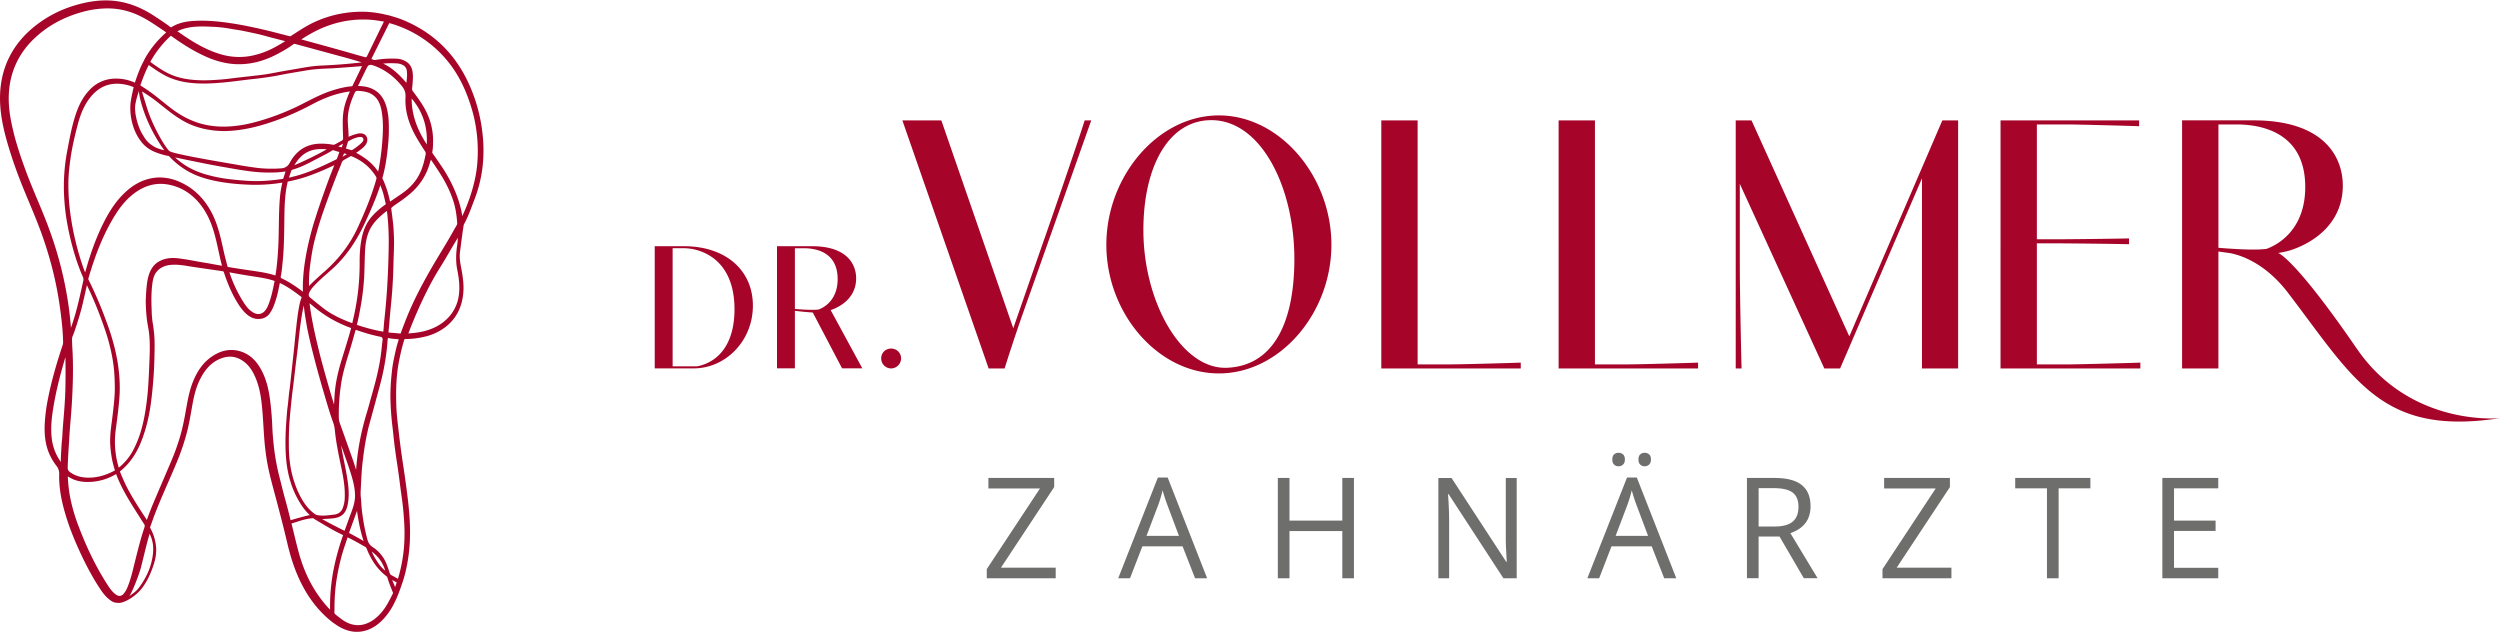<?xml version="1.0" encoding="utf-8"?>
<svg xmlns="http://www.w3.org/2000/svg" viewBox="0 0 168.401 42.588">
  <path d="M71.113 38.95h-4.644v-.615l3.585-5.434h-3.475v-.707h4.431v.615l-3.585 5.429h3.687v.712ZM80.5 38.95l-.841-2.149h-2.708l-.832 2.149h-.795l2.671-6.783h.661l2.657 6.783H80.5Zm-1.086-2.855-.785-2.093a11.07 11.07 0 0 1-.314-.975 8.833 8.833 0 0 1-.291.975l-.795 2.093h2.185ZM91.203 38.95h-.785v-3.179H86.86v3.179h-.785v-6.755h.785v2.874h3.558v-2.874h.785v6.755ZM102.165 38.95h-.896l-3.692-5.669h-.037c.049.665.074 1.275.074 1.83v3.84h-.725v-6.755h.887l3.683 5.646h.037a57.43 57.43 0 0 1-.042-.801 13.725 13.725 0 0 1-.023-.968v-3.877h.735v6.755ZM112.101 38.95l-.841-2.149h-2.708l-.832 2.149h-.795l2.671-6.783h.661l2.657 6.783h-.813Zm-3.494-7.998c0-.16.041-.275.122-.347a.436.436 0 0 1 .293-.106c.117 0 .218.036.303.106.085.071.127.187.127.347 0 .154-.043.269-.127.345a.443.443 0 0 1-.303.113.417.417 0 0 1-.293-.113c-.082-.076-.122-.19-.122-.345Zm2.408 5.143-.785-2.093c-.102-.264-.207-.59-.314-.975a8.833 8.833 0 0 1-.291.975l-.795 2.093h2.185Zm-.647-5.143c0-.16.041-.275.122-.347.082-.07.179-.106.293-.106s.213.036.298.106c.085.071.127.187.127.347 0 .154-.043.269-.127.345-.085.075-.184.113-.298.113s-.212-.038-.293-.113c-.082-.076-.122-.19-.122-.345ZM118.46 36.141v2.809h-.785v-6.755h1.853c.828 0 1.441.159 1.837.476.396.318.594.795.594 1.432 0 .894-.453 1.497-1.358 1.811l1.834 3.036h-.929l-1.636-2.809h-1.409Zm0-.675h1.077c.554 0 .961-.11 1.22-.33.259-.221.388-.551.388-.992 0-.446-.132-.768-.395-.966-.263-.197-.686-.296-1.268-.296h-1.021v2.583ZM131.45 38.95h-4.644v-.615l3.585-5.434h-3.475v-.707h4.431v.615l-3.585 5.429h3.687v.712ZM138.669 38.95h-.785v-6.057h-2.139v-.698h5.064v.698h-2.139v6.057ZM149.423 38.95h-3.766v-6.755h3.766v.698h-2.98v2.176h2.8v.693h-2.8v2.486h2.98v.702Z" fill="#6e6e6d"/>
  <path d="M44.103 16.585h1.975c2.78 0 4.637 1.599 4.637 4.003 0 2.386-1.846 4.226-3.985 4.226h-2.627v-8.229Zm2.857 8.093c1.446-.294 2.516-1.51 2.516-3.844 0-3.421-2.304-4.114-3.415-4.114h-.752v7.958h1.652ZM52.339 16.585h2.369c2.351 0 2.962 1.222 2.962 2.163 0 1.234-.94 1.881-1.716 2.139l2.133 3.926h-1.363l-1.975-3.762a17.039 17.039 0 0 1-1.205-.117v3.879h-1.205v-8.229Zm1.205 4.226c.347.029.793.059 1.164.059.165 0 .317-.006.435-.023.482-.176 1.281-.723 1.281-2.051 0-1.928-1.646-2.075-2.292-2.075h-.588v4.091ZM59.358 24.143c0-.382.294-.664.67-.664.364 0 .67.282.67.664a.683.683 0 0 1-.67.676.675.675 0 0 1-.67-.676ZM60.782 8.108h2.626l4.846 14.002 1.934-5.563c.788-2.232 2.459-7.102 2.877-8.439h.442L68.9 21.119a121.994 121.994 0 0 0-1.23 3.7h-1.074L60.783 8.107ZM74.524 16.488c0-4.608 3.462-8.714 7.58-8.714s7.58 4.106 7.58 8.714-3.462 8.666-7.58 8.666-7.58-4.058-7.58-8.666Zm8.127 8.285c3.07-.126 4.538-2.938 4.538-7.331 0-4.799-2.223-9.33-5.574-9.348-2.85-.016-4.596 3.045-4.596 7.414 0 4.81 2.562 9.391 5.632 9.265ZM93.045 8.108h2.447v16.437h2.172c.871 0 4.166-.095 4.775-.119v.394h-9.394V8.108ZM104.989 8.108h2.447v16.437h2.172c.871 0 4.166-.095 4.775-.119v.394h-9.394V8.108ZM134.758 8.108h9.334v.394c-.609-.024-4.178-.119-4.775-.119h-2.113v7.735h1.432c.573 0 4.083-.036 4.775-.06v.394c-.693-.024-4.202-.06-4.775-.06h-1.432v8.153h2.196c.597 0 4.178-.095 4.775-.119v.394h-9.418V8.108ZM117.194 12.381v5.515c0 1.921.107 6.565.119 6.923h-.394V8.108h1.063l6.589 14.551 6.267-14.551h1.062V24.82h-2.435V12.011L123.95 24.82h-1.062l-5.694-12.438ZM158.76 23.493c-4.197-6.115-5.296-6.45-5.296-6.45h-.008c.567-.093.871-.198.871-.198 1.576-.525 3.485-1.838 3.485-4.345 0-1.91-1.242-4.393-6.016-4.393h-4.81v16.712h2.447v-7.878l.54.077h-.001.003l.206.027c.59.101 2.329.57 3.94 2.678 4.458 5.836 6.295 9.677 14.281 8.443 0 0-6.005.625-9.641-4.674Zm-9.328-15.111h1.194c1.313 0 4.656.298 4.656 4.214 0 2.698-1.623 3.808-2.602 4.166a6.31 6.31 0 0 1-.883.048c-.752 0-1.659-.06-2.363-.119V8.383ZM32.489 8.877a10.96 10.96 0 0 0-.466-2.105c-.323-.971-.726-1.798-1.232-2.529-.853-1.234-2.003-2.176-3.417-2.8a6.622 6.622 0 0 0-.976-.35c-.044-.012-.058-.021-.06-.021 0-.004-.372-.088-.425-.1a7.01 7.01 0 0 0-1.349-.18 7.885 7.885 0 0 0-1.703.147 7.651 7.651 0 0 0-1.672.545c-.479.218-.925.507-1.355.786l-.226.145c-.044.028-.068.034-.102.025a96.457 96.457 0 0 0-.77-.2 37.028 37.028 0 0 0-2.166-.5 22.267 22.267 0 0 0-1.588-.255c-.667-.08-1.26-.108-1.809-.083-.47.021-1.079.088-1.618.423-.038.024-.048.016-.106-.027-.324-.242-.667-.467-.998-.685l-.045-.029C9.449.456 8.508.115 7.528.043c-.762-.055-1.563.045-2.449.309a7.929 7.929 0 0 0-2.907 1.555C.89 3 .168 4.383.026 6.016c-.068.781-.001 1.619.205 2.564.112.515.261 1.055.482 1.751.242.763.535 1.562.893 2.441.116.284.234.566.352.849.29.693.589 1.409.847 2.128.396 1.104.714 2.217.945 3.311.13.612.24 1.266.328 1.944.077.594.158 1.298.172 2.018a.685.685 0 0 1-.037.254c-.074.212-.142.426-.21.64l-.014.045a30.2 30.2 0 0 0-.473 1.644c-.132.52-.238.997-.324 1.459-.088.469-.147.944-.175 1.411-.031.501-.005.951.079 1.376.109.549.347 1.064.708 1.532a.82.82 0 0 1 .183.558c-.019.776.1 1.587.376 2.553.209.733.486 1.484.846 2.298.501 1.13.982 2.034 1.514 2.844.177.269.38.548.662.762.173.131.278.21.628.215h.006c.341 0 1.106-.412 1.557-1.009.358-.474.607-1.038.785-1.6.129-.407.179-.777.154-1.127a3.212 3.212 0 0 0-.38-1.286c-.024-.045-.028-.07-.016-.102.046-.123.09-.248.134-.372.05-.142.1-.284.154-.424.278-.727.594-1.452.9-2.153.189-.434.385-.882.569-1.326a15.23 15.23 0 0 0 .767-2.298c.097-.407.171-.824.242-1.228.037-.21.074-.421.114-.63.125-.649.279-1.128.5-1.554.35-.676.768-1.098 1.314-1.329.562-.237 1.068-.193 1.547.136.373.256.642.621.872 1.183.28.681.373 1.399.433 2.074.033.374.056.755.079 1.124.022.351.044.715.075 1.072.063.734.173 1.441.327 2.102.107.459.232.922.352 1.369.06.223.121.446.179.67l.06.228c.201.771.409 1.569.593 2.359.207.892.434 1.611.714 2.263.515 1.199 1.186 2.152 2.052 2.913.05.044.313.259.353.285l.13.089c.073.051.147.103.224.148.58.34 1.132.445 1.687.32.556-.126 1.04-.445 1.481-.976.251-.302.455-.623.62-.978.223-.417.518-1.309.561-1.443.153-.479.268-.998.354-1.588.082-.561.12-1.143.115-1.781-.007-.899-.099-1.775-.236-2.814a75.945 75.945 0 0 0-.252-1.757 61.006 61.006 0 0 1-.299-2.294c-.056-.48-.12-1.024-.138-1.557-.042-1.228.017-2.168.193-3.049.108-.541.215-.979.34-1.377.016-.052.027-.057.071-.058a5.882 5.882 0 0 0 1.466-.197 3.635 3.635 0 0 0 1.217-.594c.745-.566 1.158-1.368 1.23-2.384.043-.605-.069-1.202-.168-1.728-.055-.288-.104-.627-.06-.964.076-.578.23-1.789.261-1.847.316-.587.469-1.051.698-1.646a9.105 9.105 0 0 0 .574-2.346 9.863 9.863 0 0 0-.03-2.25ZM22.145 1.715a6.912 6.912 0 0 1 2.945-.372c.181.017.366.047.544.075l.216.034a.05.05 0 0 1 .012.002 268.171 268.171 0 0 0-.601 1.226c-.176.36-.538 1.108-.547 1.121-.027.039-.062.059-.081.059l-.101-.027a17.244 17.244 0 0 1-.357-.097l-.556-.159a72.8 72.8 0 0 0-.799-.227c-.651-.182-1.302-.361-1.953-.54l-.468-.128-.102-.027c.671-.436 1.259-.736 1.848-.94Zm4.894 4.042c.216.258.294.479.276.787-.049.892.2 1.794.763 2.76.189.324.372.619.558.899.06.09.041.178.018.279l-.012.055c-.102.52-.244.933-.445 1.3-.248.452-.612.841-1.111 1.191-.14.099-.283.195-.425.291-.124.084-.248.168-.37.253a.066.066 0 0 1-.013.008l-.004-.013-.044-.18a6.425 6.425 0 0 0-.183-.656l-.022-.06a5.908 5.908 0 0 0-.247-.619c-.017-.035-.023-.049-.017-.07.156-.552.266-1.146.344-1.867.05-.448.095-.928.088-1.407.006-.489-.013-1.066-.2-1.636-.217-.662-.657-1.072-1.309-1.22a2.748 2.748 0 0 0-.572-.058l.227-.469c.118-.244.236-.488.357-.731.116-.235.208-.272.471-.179.715.252 1.326.69 1.87 1.34ZM25.81 4.285c.269-.03.561-.034.915-.015.128.007.254.037.372.091.182.082.283.22.308.42.034.264.003.523-.03.797-.439-.503-.926-.997-1.566-1.292Zm1.92 2.351c.746.886 1.08 1.901 1.017 3.091-.694-1.07-1.02-2.061-1.017-3.091ZM17.505 18.314a36.73 36.73 0 0 0-.665-.1 75.16 75.16 0 0 1-1.336-.207l-.131-.021c-.027-.005-.044-.016-.055-.06-.029-.118-.06-.236-.09-.353a18.957 18.957 0 0 1-.149-.603l-.025-.113c-.2-.914-.407-1.859-.89-2.704-.514-.898-1.222-1.544-2.103-1.919a3.312 3.312 0 0 0-1.301-.28c-.206 0-.411.022-.613.065-.621.133-1.179.437-1.705.927-.525.49-.967 1.098-1.391 1.915-.37.713-.695 1.504-.996 2.419-.104.315-.194.633-.29.969l-.03.104a4.739 4.739 0 0 1-.163-.438l-.054-.159a17.201 17.201 0 0 1-.442-1.563 16.359 16.359 0 0 1-.278-1.403 14.633 14.633 0 0 1-.191-2.526c.009-.556.075-1.098.138-1.555.107-.782.291-1.544.474-2.251.21-.81.465-1.381.828-1.852.574-.744 1.279-1.052 2.155-.946.498.06.799.214.8.214 0 .003-.159.673-.196.978l-.008.065c-.058.482-.034 1.678.729 2.646.268.34.589.545.918.677a4.606 4.606 0 0 0 .929.27s.036.032.066.064a5.15 5.15 0 0 0 2.29 1.416c.577.178 1.205.298 1.978.378.362.038.751.063 1.225.079a11.41 11.41 0 0 0 1.551-.07c.085-.008.168-.021.252-.034.092-.015.188-.029.282-.037a7.01 7.01 0 0 0-.172 1.116c-.046.602-.055 1.214-.064 1.806-.008.493-.015 1.003-.044 1.504-.034.584-.08 1.21-.186 1.825-.309-.1-.651-.18-1.045-.243Zm.988.647-.039.184c-.102.492-.208 1.001-.412 1.47a1.198 1.198 0 0 1-.204.331c-.216.241-.511.272-.811.088-.268-.165-.45-.411-.593-.63a8.997 8.997 0 0 1-.981-2.056h.017l.209.038c.161.029.323.059.486.087.228.039.456.076.684.112l.346.055c.416.064.845.13 1.25.268.054.018.052.028.047.052Zm-8.675 1.392c.014.664.062 1.176.156 1.66.142.731.126 1.467.095 2.218l-.01.255c-.02.503-.041 1.022-.077 1.531a17.65 17.65 0 0 1-.237 1.944c-.163.891-.388 1.602-.708 2.238a3.803 3.803 0 0 1-1.036 1.303 6.031 6.031 0 0 1-.213-2.491l.023-.172c.104-.777.211-1.58.251-2.379a9.831 9.831 0 0 0-.066-1.513c-.044-.43-.126-.891-.257-1.449a16.186 16.186 0 0 0-.593-1.896 27.09 27.09 0 0 0-1.176-2.746c-.021-.041-.025-.067-.015-.099.499-1.726 1.061-3.068 1.771-4.222.426-.693.865-1.188 1.381-1.56.545-.392 1.12-.59 1.715-.59.147 0 .294.012.443.036.857.139 1.59.571 2.179 1.287.428.52.748 1.163.978 1.963.128.444.227.904.323 1.348l.081.369c.034.153.075.316.128.511h-.001c-.199-.03-.398-.067-.596-.103-.184-.034-.368-.068-.553-.097-.226-.036-.45-.077-.675-.118a17.326 17.326 0 0 0-1.113-.179c-.569-.066-1.008.015-1.383.257-.406.262-.563.689-.645.987-.153.554-.172 1.703-.172 1.704Zm11.9.36a50.068 50.068 0 0 1-.8-.645c-.133-.11-.152-.195-.081-.364.077-.184.208-.331.346-.478.279-.298.591-.572.893-.838l.293-.26c.878-.786 1.6-1.802 2.207-3.104.287-.615.616-1.344.885-2.086.051-.139.098-.279.148-.431l.01-.03c.043.11.082.211.119.313.084.236.141.485.196.726l.045.196c.009.038.002.05-.049.088a5.306 5.306 0 0 0-.789.679c-.388.412-.638.912-.768 1.527-.105.497-.151 1.034-.147 1.69a16.183 16.183 0 0 1-.386 3.585l-.039.169c-.023.098-.045.196-.066.295l-.006.025a.251.251 0 0 1-.029-.009c-.623-.235-1.347-.544-1.984-1.048Zm1.918 1.454c-.132.483-.283.969-.428 1.439l-.215.697c-.237.788-.375 1.442-.433 2.058-.028.297-.043.598-.058.889v.004a92.5 92.5 0 0 1-.931-3.275c-.306-1.236-.572-2.361-.72-3.547.103.075.197.153.288.229l.075.062a8.184 8.184 0 0 0 2.376 1.35c.063.024.065.024.046.093ZM18.938 11.34a8.405 8.405 0 0 1-1.58-.028 26.922 26.922 0 0 1-1.442-.223c-.413-.075-3.452-.57-4.313-.833-.23-.07-.245-.125-.383-.307-.375-.498-.971-1.645-1.235-2.428-.1-.293-.342-1.088-.425-1.361a9.37 9.37 0 0 1 1.146.799l.225.179c.503.4 1.023.813 1.614 1.113.395.201.823.35 1.273.443a6.31 6.31 0 0 0 1.356.134c.489-.009.99-.067 1.53-.174.724-.145 1.48-.374 2.378-.721a18.73 18.73 0 0 0 1.984-.926c.677-.357 1.304-.6 1.919-.741.19-.044.382-.076.585-.108l-.012.028a7.834 7.834 0 0 0-.295.77c-.12.397-.178.818-.176 1.288.001.363.013.732.024 1.044.004.102-.027.158-.108.198-.079.04-.158.083-.235.127-.072.04-.144.08-.217.117-.068.036-.142.019-.225.002-.034-.007-.068-.014-.101-.018-.624-.073-1.344-.084-1.98.384-.285.209-.52.488-.719.853l-.013.023q-.186.342-.572.366Zm.296.21-.015.047c-.047.15-.093.296-.142.441 0 0-.007.007-.041.013-.905.141-1.731.181-2.523.118a19.774 19.774 0 0 1-1.249-.125 10.021 10.021 0 0 1-1.238-.25 5.92 5.92 0 0 1-1.264-.49 4.948 4.948 0 0 1-.967-.7l.268.056c.385.08.76.159 1.135.234l.212.043a48.684 48.684 0 0 0 1.796.339c.487.087.991.177 1.492.244a10.05 10.05 0 0 0 1.976.09c.15-.009.296-.028.451-.047l.109-.013Zm4.129-1.164c-.043.025-.273.166-.29.178.017-.043.076-.166.105-.23.016.002.163.043.186.052Zm-.26-.709c-.019.102-.093.25-.093.25s-.112-.034-.228-.059l.077-.045c.08-.048.162-.095.243-.147Zm-1.094.38c-.429.264-1.658.867-2.183 1.071.222-.362.515-.729.973-.928.269-.117.547-.159.852-.159.115 0 .234.006.358.016Zm-2.525 1.844.138-.399c.013-.04.043-.062.108-.08.521-.148 1.002-.401 1.466-.645l.134-.07.255-.132c.265-.137.539-.277.798-.438a.102.102 0 0 1 .057-.019.13.13 0 0 1 .041.008c.104.038.211.068.315.097l.056.016.009.003-.003.008c-.037.087-.088.254-.129.354-.053.13-.03.11-.167.177-.778.381-1.67.804-2.551 1.05-.141.039-.284.074-.435.11l-.115.027.023-.066Zm3.361-.506.056-.135c.038-.092.079-.189.111-.287.035-.108.102-.169.203-.225.135-.075.255-.144.393-.222.01-.006.017-.012.029-.012a.11.11 0 0 1 .035.009c.716.287 1.273.75 1.657 1.378.035.057.039.101.019.174-.331 1.183-.813 2.299-1.241 3.235-.517 1.128-1.256 2.108-2.26 2.994-.324.286-.661.582-.976.905l-.055.057c-.009-.371 0-.673.028-.962.038-.389.094-.808.173-1.282.055-.333.134-.686.257-1.145a24.83 24.83 0 0 1 .57-1.819c.297-.844.624-1.715 1.001-2.663Zm.458-1.39c.04-.148.141-.474.141-.474s.429-.271.784-.304c.142-.005.201.028.238.109.035.073.005.156-.071.244-.179.207-.685.544-.7.54-.098-.025-.393-.115-.393-.115Zm2.428-.232c-.037.457-.104.955-.206 1.521l-.007.041c-.013.073-.026.148-.049.223-.327-.499-.792-.896-1.481-1.266.133-.08.246-.167.356-.252l.02-.016c.125-.097.22-.196.288-.306.115-.182.128-.396.009-.563-.122-.17-.352-.198-.545-.155a2.756 2.756 0 0 0-.634.218 6.923 6.923 0 0 0-.028-.598c-.013-.181-.027-.368-.027-.552 0-.706.248-1.339.465-1.811.051-.112.107-.142.23-.136.474.027.85.107 1.148.405.208.208.341.484.418.866.157.78.111 1.571.044 2.38Zm-1.969-4.026c-.024.05-.042.065-.087.068-.38.031-.775.117-1.279.275-.634.199-1.229.503-1.805.797l-.389.198c-.75.374-1.547.695-2.37.954-.58.182-1.059.302-1.508.378-.757.129-1.442.147-2.095.056-.92-.127-1.771-.487-2.601-1.102a21.082 21.082 0 0 1-.694-.544c-.278-.224-.564-.455-.861-.665-.152-.108-.617-.411-.617-.411s.011-.047.027-.091c.165-.466.321-.844.492-1.191.013-.026.032-.066.045-.085.018.009.05.031.079.052.453.318.866.598 1.333.797a4.9 4.9 0 0 0 1.32.338c.797.1 1.596.05 2.34-.019.37-.034.746-.081 1.108-.127.286-.036.572-.072.859-.102.444-.047.849-.101 1.239-.165.223-.036.444-.079.665-.122.195-.037.389-.075.584-.108l.378-.064.646-.11c.6-.105 1.218-.129 1.815-.152a105.49 105.49 0 0 0 1.998-.148l-.623 1.294Zm-14.407.385c.012.126.034.299.079.495.268 1.159.867 2.448 1.634 3.496-.271-.065-.508-.138-.688-.246-.528-.316-.639-.601-.798-.856-.261-.418-.583-1.428-.453-2.055.091-.435.097-.406.226-.835Zm9.681 11.548.013-.134c.08-.842.092-1.7.102-2.53.003-.238.006-.477.011-.716.014-.703.059-1.237.15-1.744l.069-.321s.144-.033.289-.064c.933-.201 1.794-.562 2.514-.89.1-.045.199-.092.306-.142l.03-.014-.083.21c-.1.253-.197.498-.289.745-.364.989-.65 1.81-.897 2.585a20.398 20.398 0 0 0-.578 2.216c-.2 1.001-.289 1.883-.271 2.696v.073c-.539-.411-.976-.687-1.417-.894-.076-.036-.088-.061-.071-.145.063-.308.093-.625.121-.931Zm1.428 2.898c.031.345.086.682.141 1.009l.036.221c.07.432.169.861.273 1.299.13.548.276 1.121.433 1.704.184.677.381 1.356.567 1.989.158.54.332 1.119.538 1.69.051.142.084.3.105.511.08.805.248 1.608.41 2.385l.04.191c.131.633.248 1.314.213 2.012a2.002 2.002 0 0 1-.146.665c-.093.225-.279.378-.576.411-.381.042-.725.108-1.141.03a.297.297 0 0 1-.101-.039c-.518-.346-.885-.875-1.205-1.593a6.944 6.944 0 0 1-.527-1.945 7.792 7.792 0 0 1-.064-.89c-.013-.784.005-1.428.057-2.025.051-.587.123-1.36.224-2.133.039-.304.074-.607.109-.911l.06-.52.065-.524c.043-.339.086-.689.122-1.035.042-.41.094-.895.167-1.388l.011-.076a9.89 9.89 0 0 1 .19-1.038Zm1.517 14.371c.152-.008.308-.016.462-.034.571-.062.864-.341.981-.929.119-.605.055-1.206-.033-1.764-.057-.363-.131-.729-.202-1.083-.053-.262-.106-.523-.152-.786a25.23 25.23 0 0 1-.058-.348l.16.449c.121.337.246.685.36 1.031.197.598.402 1.215.416 1.866.008.384-.096.746-.256 1.173-.132.352-.259.707-.387 1.061l-.054.149a.195.195 0 0 1-.008.022c-.002 0-1.02-.503-1.512-.789.095-.007.19-.012.282-.017Zm1.981-.3.087-.236c.109.799.249 1.44.445 2.033l-.008-.006a18.74 18.74 0 0 0-.629-.354 72.887 72.887 0 0 1-.349-.189s.307-.838.455-1.248Zm.026-2.993-.046-.149a12.131 12.131 0 0 0-.161-.5l-.151-.425c-.247-.698-.494-1.396-.744-2.092a1.192 1.192 0 0 1-.064-.382 13.51 13.51 0 0 1 .138-2.132c.101-.759.326-1.487.542-2.191.169-.545.32-1.084.433-1.494.015-.054.028-.062.03-.063 0 0 .003-.002.009-.002.009 0 .026.003.056.013.603.209 1.108.35 1.59.444q.179.035.151.228c-.033.231-.056.465-.078.693a13.093 13.093 0 0 1-.243 1.435c-.113.531-.263 1.063-.407 1.577-.056.197-.111.394-.164.591-.053.196-.111.391-.169.587a18.093 18.093 0 0 0-.545 2.319c-.081.496-.14 1.003-.179 1.545Zm1.769-9.326c-.43-.073-.878-.184-1.372-.336a23.521 23.521 0 0 1-.316-.1c-.021-.007-.025-.013-.025-.013s-.004-.009.005-.043c.083-.316.143-.641.201-.955l.04-.218a16.84 16.84 0 0 0 .244-2.049c.01-.257.017-.515.024-.772.008-.312.017-.635.033-.952.029-.581.124-1.011.307-1.395.243-.509.648-.88 1.013-1.176.043-.035.11-.089.145-.108.013.04.024.138.033.213.06.54.091 1.105.097 1.727v.18a59.409 59.409 0 0 1-.107 3.032 46.498 46.498 0 0 1-.178 2.074 17.94 17.94 0 0 0-.055.614l-.017.22c-.004.049-.012.058-.012.059 0 0-.01.008-.06-.001ZM12.768 1.845c.51-.086 1.036-.063 1.545-.041l.06.003c.36.015.74.058 1.128.127.119.021.238.04.357.059.194.03.395.062.59.103l.158.033c.429.089.872.181 1.3.302.265.075.536.143.798.21a34.034 34.034 0 0 1 .505.132c-.19.123-.392.243-.639.378a5.654 5.654 0 0 1-1.512.582 4.298 4.298 0 0 1-1.945-.013c-1.052-.256-1.949-.795-2.688-1.288-.084-.056-.167-.114-.25-.171a18.122 18.122 0 0 0-.227-.155c.24-.122.509-.206.822-.259Zm-1.257.573c.011 0 .023.008.045.023.605.431 1.416.977 2.329 1.381.93.412 1.813.57 2.698.48.677-.067 1.34-.271 2.026-.623.449-.231.83-.46 1.163-.701.035-.027.069-.029.138-.01l2.957.804c.222.06.444.12.665.183l.077.022c.248.071.503.143.755.227a38.89 38.89 0 0 1-2.738.214c-.477.02-.959.099-1.373.172-.185.033-.371.064-.556.096-.24.041-.48.082-.721.125-.13.023-.26.048-.391.073-.205.039-.41.079-.617.111-.24.038-.487.066-.725.094l-.189.022c-.207.025-.415.048-.622.07l-.387.044c-.126.014-.252.03-.378.046-.256.032-.521.065-.782.085-.536.041-.988.067-1.446.049-.73-.026-1.313-.135-1.836-.343-.415-.165-.786-.401-1.216-.704l-.016-.012a.337.337 0 0 0-.026-.019c-.116-.082-.217-.158-.217-.158s.06-.124.135-.244a7.177 7.177 0 0 1 1.202-1.479c.02-.019.031-.028.044-.028ZM4.397 26.395c-.019.61-.069 1.23-.118 1.829l-.012.145c-.024.294-.051.627-.066.952-.006.125-.018.25-.03.375-.011.113-.023.227-.029.342l-.01.174c-.017.295-.035.598-.039.91l-.038-.061c-.012-.02-.024-.041-.037-.06a3.378 3.378 0 0 1-.524-1.405c-.099-.737-.01-1.471.09-2.093.074-.458.166-.928.274-1.394a29.45 29.45 0 0 1 .423-1.623l.125-.432c.016.849.013 1.617-.008 2.342Zm-.229-8.15a25.62 25.62 0 0 0-.872-2.856c-.24-.658-.516-1.314-.782-1.949-.098-.233-.195-.465-.291-.698-.388-.94-.714-1.83-.997-2.72a16.874 16.874 0 0 1-.48-1.869C.579 7.301.545 6.538.642 5.82c.168-1.242.723-2.322 1.65-3.211.847-.812 1.888-1.404 3.094-1.757a6.513 6.513 0 0 1 1.84-.286c.181 0 .359.009.536.027.687.072 1.348.291 2.02.671.381.216.75.466 1.107.708l.27.182c.022.015.033.024.038.026a.274.274 0 0 1-.04.04 6.64 6.64 0 0 0-1.36 1.661c-.004-.003-.113.222-.133.26-.246.463-.419.947-.57 1.401a.393.393 0 0 0-.009.027A3.033 3.033 0 0 0 7.628 5.3a2.366 2.366 0 0 0-1.596.76c-.396.415-.689.93-.922 1.622-.253.751-.402 1.539-.546 2.3l-.018.093a12.842 12.842 0 0 0-.234 2.998c.029.651.088 1.23.181 1.773.104.61.225 1.17.371 1.713.22.819.449 1.485.722 2.097a.425.425 0 0 1 .018.285l-.098.439c-.081.365-.164.742-.256 1.109a15.948 15.948 0 0 1-.471 1.592l-.006-.069a22.75 22.75 0 0 0-.273-2.163 23.53 23.53 0 0 0-.333-1.601Zm.49 11.347.017-.247c.022-.324.048-.648.075-.972.035-.43.071-.875.096-1.313.06-1.09.109-2.375.025-3.65a12.312 12.312 0 0 1-.019-.563c-.002-.105.039-.201.082-.304.017-.042.035-.083.05-.126.284-.815.486-1.502.635-2.162l.235-1.046c.369.771.694 1.537.964 2.28.204.559.398 1.108.541 1.667.176.687.28 1.269.328 1.832.025.292.039.604.046 1.011.011.608-.061 1.221-.129 1.815l-.013.112c-.018.152-.038.303-.057.454-.071.54-.145 1.098-.103 1.658.033.446.092.836.181 1.191l.012.047c.029.117.059.238.103.355.016.044.014.059-.034.084-.632.331-1.234.482-1.841.458-.444-.016-.814-.136-1.131-.367-.123-.09-.165-.173-.161-.316.017-.633.061-1.276.103-1.897Zm3.664 10.411c-.148.161-.316.182-.499.057-.244-.166-.41-.404-.572-.654-.748-1.155-1.393-2.461-1.971-3.992a11.758 11.758 0 0 1-.558-1.936c-.077-.4-.125-.82-.156-1.388.166.098.325.19.5.248.34.114.714.149 1.144.116a3.685 3.685 0 0 0 1.612-.524c.367.992.94 1.889 1.493 2.757l.037.058.112.178c.079.127.158.253.242.376.048.071.054.135.022.231-.24.711-.425 1.449-.605 2.167l-.081.327c-.125.512-.25 1.038-.455 1.533a1.488 1.488 0 0 1-.267.446Zm1.948-2.463c-.108.657-.383 1.326-.885 2.014-.195.267-.427.431-.682.598.198-.217.698-1.535.802-1.968.029-.122.116-.471.116-.471.141-.562.283-1.185.458-1.76.244.516.295.96.191 1.587Zm8.953-3.862c-.086-.3-.163-.609-.237-.907l-.144-.57a15.124 15.124 0 0 1-.376-1.973 19.78 19.78 0 0 1-.13-1.611 20.076 20.076 0 0 0-.09-1.21c-.084-.816-.215-1.757-.705-2.599-.31-.533-.691-.885-1.164-1.075a2.117 2.117 0 0 0-.793-.159c-.446 0-.891.151-1.329.454-.532.366-.925.888-1.239 1.641-.215.517-.328 1.062-.417 1.533l-.087.476a17.49 17.49 0 0 1-.292 1.407 14.818 14.818 0 0 1-.696 2.003c-.18.425-.362.849-.543 1.272-.186.435-.373.87-.557 1.305-.211.5-.383.925-.531 1.36-.463-.703-.901-1.37-1.282-2.085-.187-.35-.342-.709-.517-1.139-.015-.038-.011-.048.014-.069.986-.793 1.41-1.879 1.694-2.836.167-.563.291-1.172.379-1.861.128-1.007.203-2.015.223-2.996l.002-.106c.008-.38.017-.773-.002-1.161a9.059 9.059 0 0 0-.121-1.041 6.286 6.286 0 0 1-.066-.807l-.003-.069c-.02-.496-.031-1.083.04-1.674.038-.318.095-.651.329-.912.208-.232.482-.368.838-.416.416-.056.828.002 1.285.078.289.048.578.09.868.131l1.41.205c.057.008.082.029.1.084.247.748.5 1.335.797 1.85.181.312.386.637.666.903.321.304.653.421 1.021.371a.872.872 0 0 0 .601-.363c.217-.302.327-.648.425-.955.088-.276.146-.561.203-.836l.045-.219.009-.037a.245.245 0 0 1 .045.019c.381.181.724.415 1.039.642.063.046.125.093.187.141l.161.122c.034.025.041.039.021.087-.102.248-.147.512-.189.767l-.012.069c-.071.42-.117.85-.162 1.265l-.017.154-.069.678c-.019.196-.038.393-.059.59-.044.413-.089.827-.135 1.24l-.044.396-.032.307c-.025.242-.05.493-.086.737-.03.2-.049.402-.068.599-.018.19-.037.386-.065.577-.02.138-.03.278-.04.414l-.014.179c-.086 1.016-.104 1.853-.056 2.634.078 1.274.412 2.354 1.021 3.3.184.287.379.521.592.717-.134.007-1.257.326-1.293.344-.112-.453-.224-.912-.354-1.365Zm3.011 7.387a3.2 3.2 0 0 1-.116-.118c-.8-.871-1.409-1.922-1.81-3.125-.183-.547-.321-1.118-.455-1.67l-.106-.433-.102-.413c-.004-.017-.008-.022-.012-.039l.514-.165c.58-.186.935-.198.935-.198s1.164.715 1.696.977l.054.026c.133.065.28.141.28.141s-.049.136-.101.291l-.007.021a16.564 16.564 0 0 0-.442 1.575c-.109.48-.187.929-.238 1.371a12.264 12.264 0 0 0-.089 1.756Zm3.382.28c-.319.344-.632.553-.978.675-.303.107-.966.242-1.743-.4-.013-.011-.167-.123-.216-.164-.149-.125-.157-.114-.151-.3.002-.055.004-.124.004-.212 0-.694.051-1.358.152-1.975.129-.787.301-1.492.525-2.159.067-.199.134-.397.198-.597l.006-.018.014.006c.293.139.581.301.859.457l.324.181c.057.031.079.089.104.156l.017.043c.326.782.752 1.364 1.304 1.779.041.03.059.071.078.138.073.253.171.499.266.737l.088.222c.012.031.012.034.007.043-.238.483-.484.982-.858 1.387Zm-.572-4.191c.442.327.745.755.901 1.273l.005.015c-.268-.207-.448-.464-.591-.695a3.517 3.517 0 0 1-.315-.592Zm1.611 2.28c-.014.04-.027.08-.038.118a57.968 57.968 0 0 0-.161-.389l-.038-.092c.108.053.205.107.303.169a7.393 7.393 0 0 0-.066.194Zm.195-16.533c-.148.448-.244.916-.337 1.368l-.007.033a7.594 7.594 0 0 0-.108.718c-.082.765-.112 1.4-.094 2.001.018.564.06 1.124.125 1.661.026.215.049.431.072.646a34.526 34.526 0 0 0 .236 1.812 52.719 52.719 0 0 1 .191 1.37c.039.305.079.61.123.914.079.537.136 1.112.175 1.761.038.624.029 1.235-.027 1.816-.06.622-.181 1.253-.359 1.878l-.039.107c-.007-.003-.292-.171-.431-.238-.071-.034-.099-.086-.125-.164l-.045-.136c-.103-.316-.211-.643-.413-.929a2.537 2.537 0 0 0-.697-.679c-.227-.145-.305-.349-.355-.548a12.852 12.852 0 0 1-.287-1.387l-.01-.074a9.87 9.87 0 0 1-.105-1.004 3.732 3.732 0 0 0-.022-.277 2.509 2.509 0 0 1-.017-.448V33.1l.026-.507c.022-.456.044-.927.097-1.388.047-.406.1-.843.175-1.282.096-.559.202-1.045.326-1.485.142-.505.278-1.012.415-1.519l.134-.497c.088-.322.179-.656.257-.987a15.742 15.742 0 0 0 .389-2.564c.003-.045.012-.075.027-.087.008-.006.02-.009.037-.009.014 0 .032.003.052.007.129.03.26.041.388.051.065.005.129.01.193.018.036.004.043.008.046.007 0 .004 0 .017-.009.044Zm.399-1.14-.057.151c-.065.17-.129.34-.191.511-.017.046-.023.045-.04.044l-.743-.066c-.034-.004-.041-.011-.041-.011s-.008-.011-.004-.061c.025-.247.046-.494.067-.741.018-.218.037-.437.058-.656l.011-.108c.038-.393.078-.8.108-1.201a36.6 36.6 0 0 0 .089-1.944c.004-.177.01-.354.017-.532.016-.438.033-.891.006-1.339-.007-.115-.012-.232-.017-.349-.017-.4-.162-1.434-.162-1.434s.066-.088.248-.212c.393-.268.839-.572 1.222-.938a4.105 4.105 0 0 0 1.101-1.781l.102-.337c.133.182.254.367.372.548l.117.179c.483.729.821 1.411 1.033 2.085.135.428.217.906.251 1.462.006.088-.044.165-.096.248a1.621 1.621 0 0 0-.054.089 42.332 42.332 0 0 1-.928 1.588c-.222.368-.452.748-.669 1.127-.819 1.422-1.373 2.557-1.798 3.679Zm3.661-1.902a2.688 2.688 0 0 1-.979 1.781c-.392.328-.872.555-1.466.694a5.851 5.851 0 0 1-.739.108l-.219.021s.93-2.541 2.14-4.449c.293-.463.561-.941.842-1.412l.35-.586v.006c-.008.152-.016.309-.039.459-.1.664-.098 1.211.007 1.724.131.644.164 1.169.105 1.654Zm1.231-8.752c-.093 1.006-.421 2.205-1.001 3.45-.187-1.253-.803-2.477-1.396-3.355a52.812 52.812 0 0 0-.608-.879c-.025-.036-.02-.071-.008-.136.041-.235.043-.474.044-.704.005-.797-.213-1.573-.647-2.307-.22-.371-.482-.722-.714-1.032a.227.227 0 0 1-.052-.166l.015-.157c.025-.266.051-.541.034-.816-.017-.249-.077-.606-.41-.83a1.298 1.298 0 0 0-.647-.22 6.746 6.746 0 0 0-1.476.085c-.08.015-.156-.022-.241-.065l-.017-.008.008-.015.818-1.637c.115-.228.229-.456.341-.686.034-.07.035-.077.112-.054a7.718 7.718 0 0 1 3.912 2.613c.564.702 1.011 1.527 1.367 2.524.197.551.345 1.093.44 1.61a10.2 10.2 0 0 1 .127 2.786Z" fill="#a60529"/>
</svg>